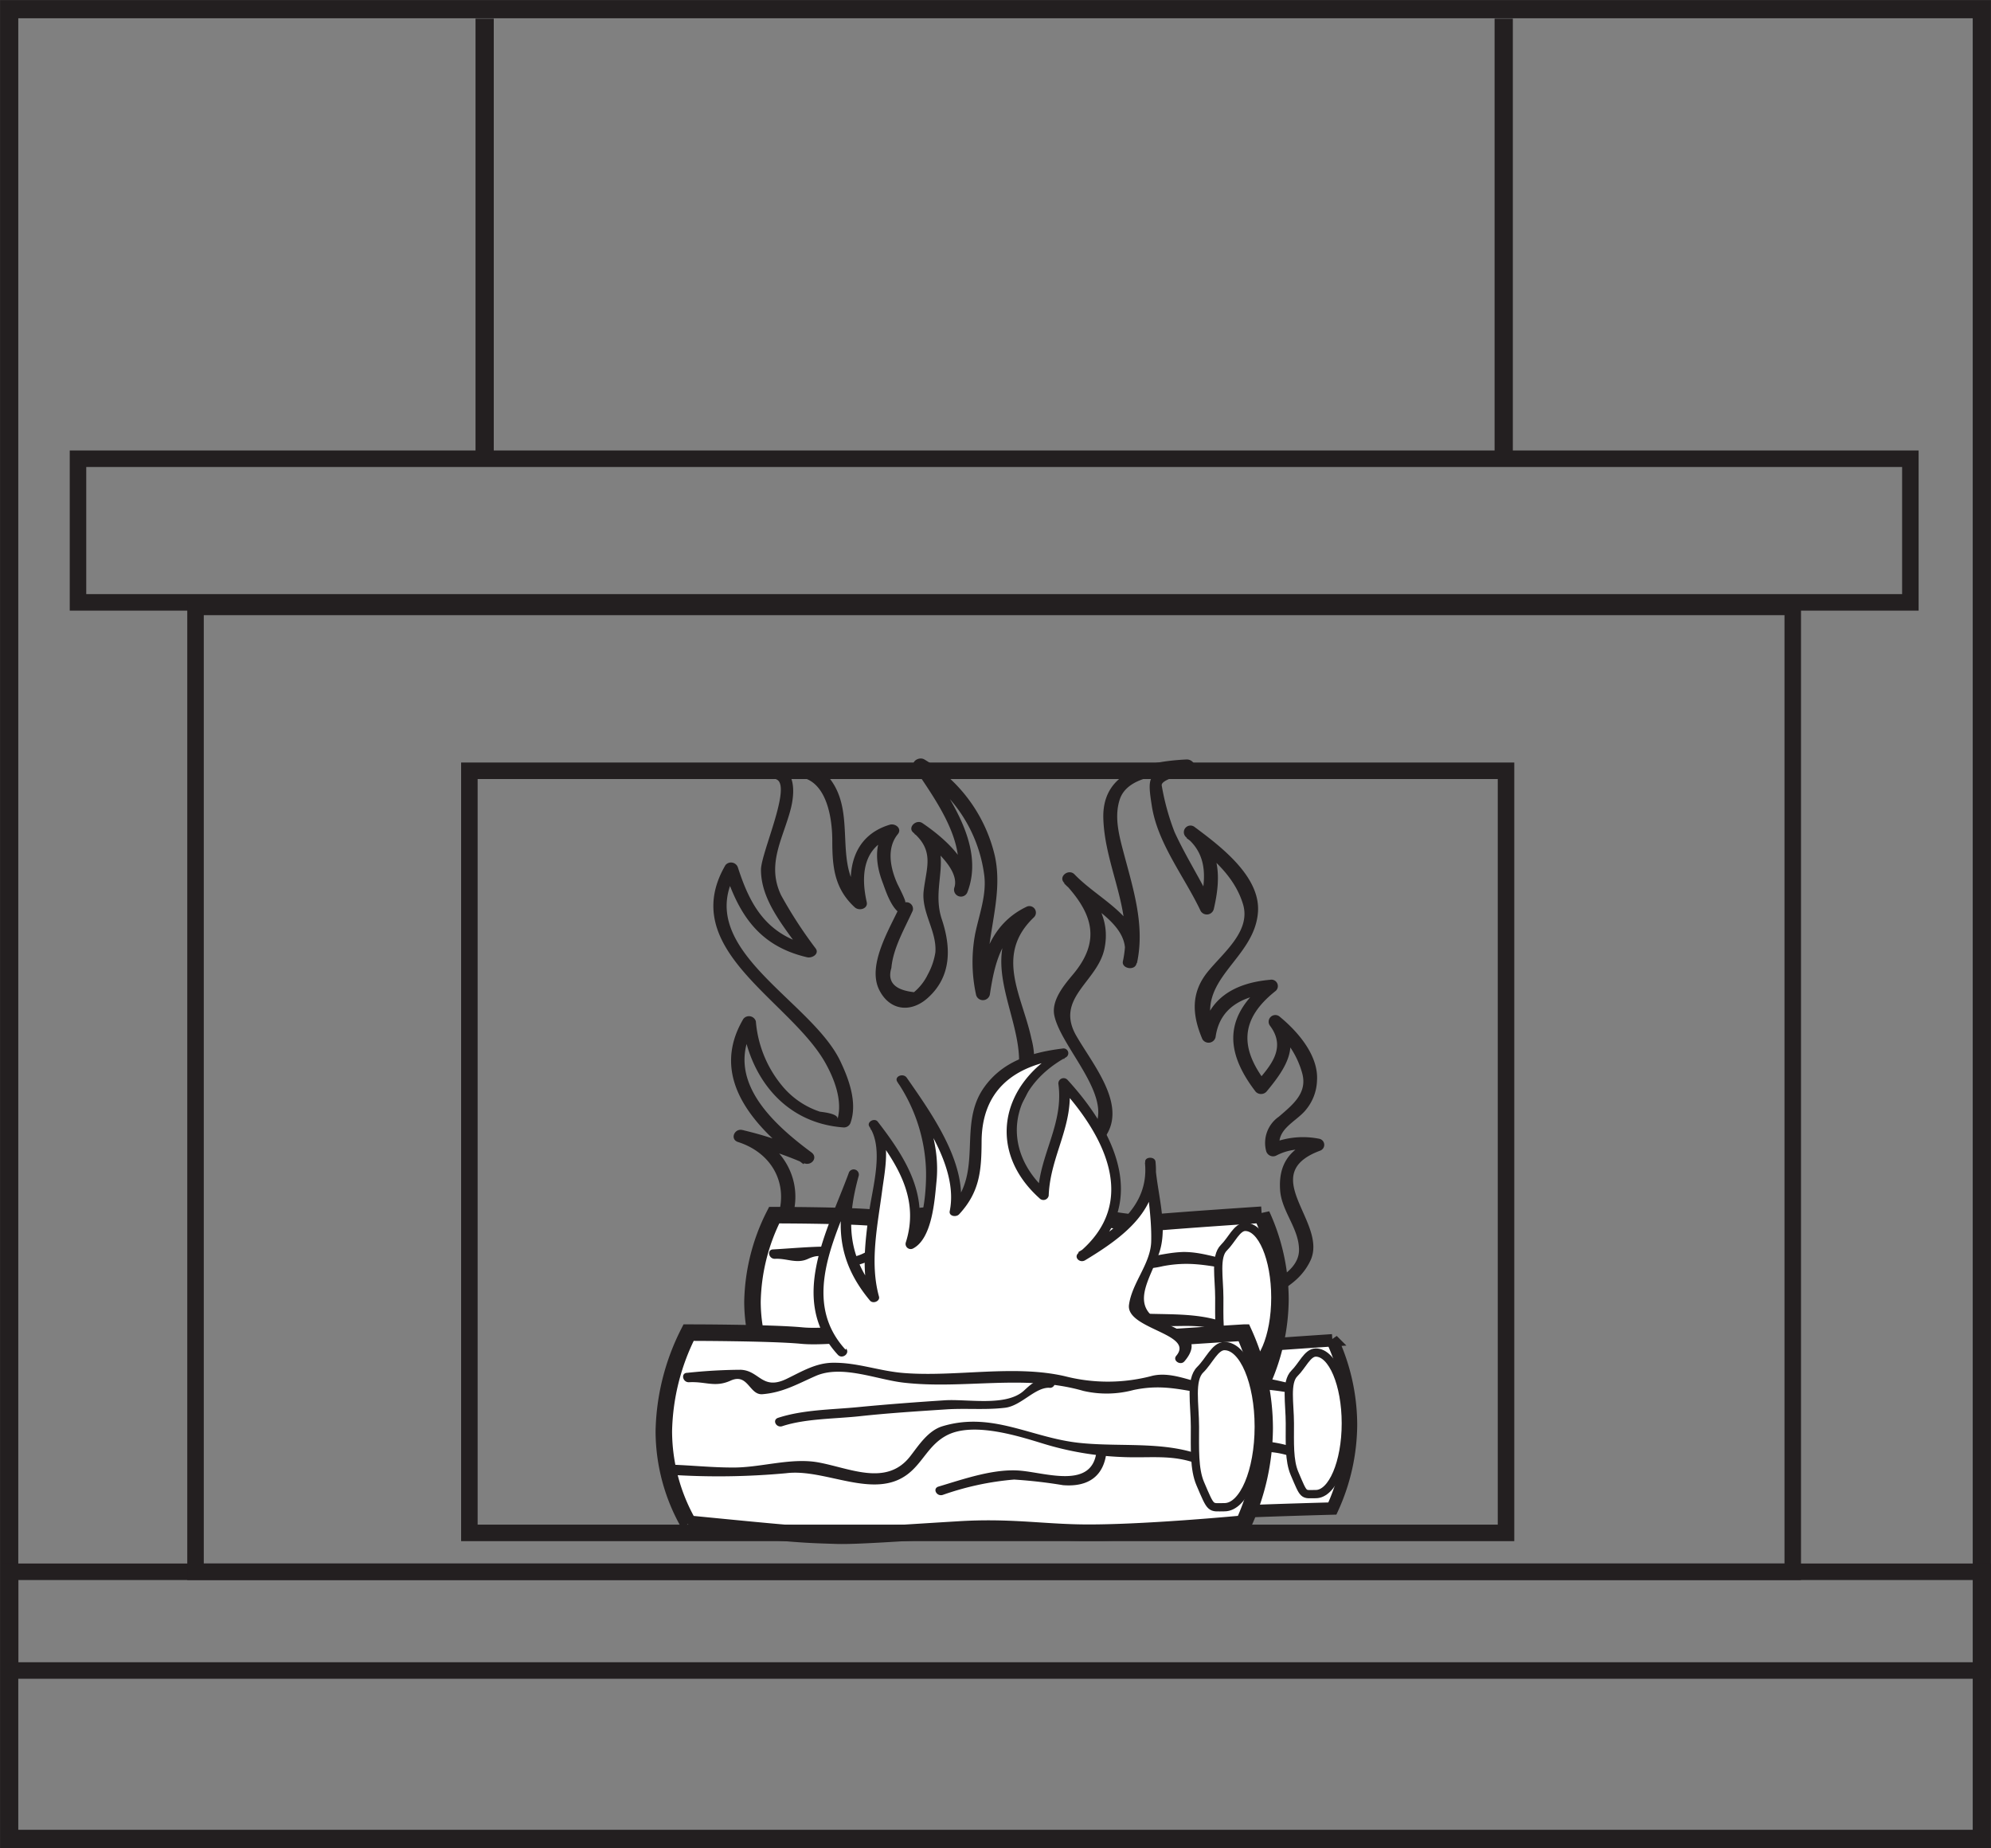 <svg id="Layer_1" data-name="Layer 1" xmlns="http://www.w3.org/2000/svg" viewBox="0 0 241.23 223.86"><rect x="0" y="0" width="241.23" height="223.86" fill="#808080" stroke="none"/><defs><style>.cls-1,.cls-4,.cls-5,.cls-6{fill:none;stroke:#231f20;}.cls-1{stroke-width:2.21px;}.cls-2{fill:#231f20;}.cls-3{fill:#fff;fill-rule:evenodd;}.cls-4{stroke-width:1.5px;}.cls-6{stroke-width:2px;}</style></defs><title>S11ESS3.1H14_B</title><line class="cls-1" x1="182.19" y1="2.26" x2="182.19" y2="55.58"/><line class="cls-1" x1="58.72" y1="55.58" x2="58.72" y2="2.26"/><rect class="cls-1" x="1.11" y="1.11" width="239.01" height="221.65"/><path class="cls-2" d="M132.8,138.92c4.68-4-.08-9.45-2.38-13.42-2.66-4.59,2.54-6.53,3.39-10.56,0.77-3.62-1.09-6.27-3.6-8.93l-1.28,1c2.59,2.7,8.53,5,7.19,9.33l1.63,0.34c1-4.58-.45-9-1.63-13.46-0.55-2.07-1.14-4.32-.44-6.41,1-2.93,5.69-3.07,8.37-3.21l-0.51-1.45c-4.22,1.75-4.65,1.28-4,5.38,0.68,4.62,3.95,8.63,5.93,12.82a0.87,0.87,0,0,0,1.6-.26c0.85-3.66.9-7.19-2.31-9.83l-1,1.26c2.93,2.18,5.79,4.54,6.84,8,1,3.27-2.39,5.88-4.27,8.2-2.1,2.59-1.87,5.29-.65,8.16a0.87,0.87,0,0,0,1.6-.25c0.49-3.56,3.25-5,6.88-5.34l-0.69-1.35c-5.15,4.06-5.15,8.36-1.32,13.32a0.9,0.9,0,0,0,1.33-.06c2.42-2.92,4.15-5.62,1.66-8.9L154,124.4a10.62,10.62,0,0,1,3.77,5.59c0.68,2.43-1.16,3.84-2.82,5.28a3.86,3.86,0,0,0-1.54,4.17,0.87,0.87,0,0,0,1.19.56,6.54,6.54,0,0,1,4.72-.56c0-.47,0-0.94-0.07-1.42-3.11,1.15-4.36,3.12-4.15,6.16,0.18,2.57,2.28,4.61,2.29,7.22,0,3.25-5.21,4.69-7.67,6a0.79,0.79,0,1,0,.73,1.39c3.24-1.78,6.72-2.73,8.31-6.06,2.21-4.61-6.61-10.46,1.21-13.35a0.75,0.75,0,0,0-.07-1.42,10,10,0,0,0-6,.61l1.19,0.57c-0.58-2.31,1.93-3.24,3.09-4.65a5.84,5.84,0,0,0,1.39-3.61c0.19-3-2.29-5.91-4.58-7.77a0.81,0.81,0,0,0-1.13,1.13c2.11,2.78-.06,5-1.75,7l1.33-.06c-3.18-4.12-3.3-7.66,1.13-11.15a0.78,0.78,0,0,0-.69-1.34c-4.5.39-7.68,2.45-8.27,6.7l1.6-.26c-2.72-6.45,4.82-8.76,5.21-14.69,0.27-4.27-4.48-7.88-7.68-10.26a0.79,0.79,0,0,0-1,1.26c2.8,2.3,2.27,5.49,1.6,8.42l1.59-.26c-1.42-3-3.25-5.81-4.63-8.83a29.31,29.31,0,0,1-1.54-5.59c-0.18-.74,2.53-1.32,3.49-1.72s0.38-1.5-.51-1.46c-5.23.26-10.24,1.64-10.06,7.17,0.19,5.93,3.68,11.2,2.37,17.28-0.18.86,1.37,1.17,1.63,0.34,1.65-5.3-4.25-7.5-7.48-10.86-0.71-.75-2,0.24-1.28,1,3.5,3.72,4.54,7.06,1,11.21-1.09,1.3-2.54,3.09-2.18,4.86,0.87,4.21,8.39,10.88,3.92,14.68a0.8,0.8,0,0,0,1.09,1.17" transform="translate(0 0)"/><path class="cls-3" d="M163.69,172.58a24.69,24.69,0,0,1-2.26,10.16s-23.63.63-17.34,1-18.1-.64-12.82-1S113.67,184,118.19,184s-15.84-1.27-15.84-1.27a19.93,19.93,0,0,1-2.64-9.84,24.15,24.15,0,0,1,2.64-10.48s8.8,0,12.06.32,11.57-1,16.6-1.27,13.58,2.22,16.84,1.9,13.58-1,13.58-1a24.71,24.71,0,0,1,2.26,10.17" transform="translate(0 0)"/><path class="cls-4" d="M163.69,172.58a24.69,24.69,0,0,1-2.26,10.16s-23.63.63-17.34,1-18.1-.64-12.82-1S113.67,184,118.19,184s-15.84-1.27-15.84-1.27a19.93,19.93,0,0,1-2.64-9.84,24.15,24.15,0,0,1,2.64-10.48s8.8,0,12.06.32,11.57-1,16.6-1.27,13.58,2.22,16.84,1.9,13.58-1,13.58-1A24.71,24.71,0,0,1,163.69,172.58Z" transform="translate(0 0)"/><path class="cls-2" d="M157.84,167.88c-2.1-.32-3.73-1-5.9-1-3.13.1-5,1.29-8.31,0.32-5.23-1.51-11.21-.31-16.61-0.49s-8.74-2.23-13.78.3c-2.82,1.42-3.14-.83-5.3-0.77-1.9.05-3.79,0.22-5.7,0.32-0.81,0-.58,1.18.22,1.13,1.42-.07,2.62.66,4,0,2.72-1.24,2.08,1.4,3.82,1.23a16.08,16.08,0,0,0,5.53-1.88c2.91-1.34,7.92.56,11.1,0.77,5.88,0.4,11.73-.9,17.47.76a10.81,10.81,0,0,0,5.06,0c3.21-.61,5.25-0.09,8.29.37a0.58,0.58,0,1,0,.12-1.15" transform="translate(0 0)"/><path class="cls-2" d="M140.87,167.24a3.11,3.11,0,0,0-2.69,1.16c-2,1.85-6.15,1-8.72,1.16-5.68.38-12.15,0.24-17.57,1.86-0.77.23-.22,1.27,0.54,1,5.21-1.55,11.82-1.4,17.25-1.76,2.42-.16,4.77.14,7.15-0.35,1.55-.32,2.4-1.92,3.93-2,0.8,0,.93-1.17.12-1.15" transform="translate(0 0)"/><path class="cls-2" d="M100.34,177.6a73.29,73.29,0,0,0,12-.1c3.09-.39,5.48.43,8.42,0.93,1.47,0.25,3.19.55,4.44-.45,1.42-1.14,2.31-2.63,3.6-3.89,2.31-2.24,7.54-.88,10.16-0.14a62.25,62.25,0,0,0,8.49,1.74c3.59,0.53,6.48-.54,10,1.17,0.71,0.34,1.44-.6.72-0.95-5.15-2.51-10.92-.73-16.44-2.31-3.39-1-8.71-3.07-12.25-1.26a9.18,9.18,0,0,0-3.28,2.92c-2.71,3.51-6.44,1.6-9.95,1-3-.55-6.26.58-9.26,0.54-2.17,0-4.33-.23-6.5-0.31a0.58,0.58,0,1,0-.12,1.15" transform="translate(0 0)"/><path class="cls-2" d="M145.72,175.06c-0.44,3.89-5.17,2.24-7.94,2s-6.1.88-8.8,1.69c-0.77.23-.22,1.27,0.54,1a30,30,0,0,1,7.54-1.61,50.9,50.9,0,0,1,5.2.59c2.82,0.22,4.42-1.06,4.71-3.58,0.08-.74-1.17-0.85-1.26-0.11" transform="translate(0 0)"/><path class="cls-3" d="M156.84,166.36c-1.1,1.08-.56,3.69-0.56,6.06s-0.1,4.51.56,6.06c1.2,2.82,1,2.51,2.58,2.51,2,0,3.64-3.84,3.64-8.57s-1.63-8.58-3.64-8.58c-1,0-1.63,1.59-2.58,2.51" transform="translate(0 0)"/><path class="cls-5" d="M156.84,166.36c-1.1,1.08-.56,3.69-0.56,6.06s-0.1,4.51.56,6.06c1.2,2.82,1,2.51,2.58,2.51,2,0,3.64-3.84,3.64-8.57s-1.63-8.58-3.64-8.58C158.41,163.85,157.79,165.43,156.84,166.36Z" transform="translate(0 0)"/><path class="cls-3" d="M155.14,157.37a24.7,24.7,0,0,1-2.26,10.16s-23.63.63-17.34,1-18.1-.64-12.82-1-17.6,1.27-13.07,1.27-15.84-1.27-15.84-1.27a19.91,19.91,0,0,1-2.64-9.84A24.12,24.12,0,0,1,93.8,147.2s8.8,0,12.06.32,11.57-1,16.6-1.27,13.57,2.22,16.84,1.9,13.57-1,13.57-1a24.71,24.71,0,0,1,2.26,10.16" transform="translate(0 0)"/><path class="cls-6" d="M155.14,157.37a24.7,24.7,0,0,1-2.26,10.16s-23.63.63-17.34,1-18.1-.64-12.82-1-17.6,1.27-13.07,1.27-15.84-1.27-15.84-1.27a19.91,19.91,0,0,1-2.64-9.84A24.12,24.12,0,0,1,93.8,147.2s8.8,0,12.06.32,11.57-1,16.6-1.27,13.57,2.22,16.84,1.9,13.57-1,13.57-1A24.71,24.71,0,0,1,155.14,157.37Z" transform="translate(0 0)"/><path class="cls-2" d="M149.29,152.66c-2.1-.32-3.73-1-5.91-1-3.13.1-5,1.3-8.31,0.32-5.23-1.52-11.22-.31-16.61-0.49s-8.74-2.23-13.77.3c-2.82,1.42-3.14-.83-5.3-0.77-1.9.05-3.79,0.22-5.7,0.33-0.81,0-.58,1.18.22,1.14,1.42-.08,2.62.65,4,0,2.71-1.24,2.08,1.4,3.81,1.23a16.07,16.07,0,0,0,5.53-1.88c2.91-1.33,7.92.56,11.11,0.77,5.88,0.4,11.73-.9,17.47.77a10.8,10.8,0,0,0,5.06,0c3.21-.61,5.26-0.09,8.29.37a0.58,0.58,0,1,0,.12-1.15" transform="translate(0 0)"/><path class="cls-2" d="M132.33,152a3.11,3.11,0,0,0-2.7,1.16c-2,1.85-6.14,1-8.72,1.17-5.68.38-12.15,0.25-17.57,1.86-0.77.23-.22,1.27,0.54,1,5.21-1.54,11.82-1.4,17.25-1.76,2.42-.16,4.77.14,7.15-0.35,1.54-.32,2.4-1.92,3.92-2,0.8,0,.93-1.17.12-1.15" transform="translate(0 0)"/><path class="cls-2" d="M91.78,162.38a73.36,73.36,0,0,0,12-.1c3.09-.39,5.48.43,8.42,0.93,1.47,0.25,3.19.55,4.45-.45,1.42-1.14,2.3-2.63,3.59-3.88,2.31-2.25,7.54-.89,10.16-0.14a61.91,61.91,0,0,0,8.49,1.74c3.59,0.53,6.49-.54,10,1.17,0.71,0.35,1.43-.59.72-0.95-5.16-2.51-10.93-.73-16.45-2.31-3.39-1-8.71-3.07-12.26-1.26a9.24,9.24,0,0,0-3.28,2.92c-2.71,3.52-6.44,1.6-9.95,1-3-.55-6.25.59-9.26,0.54-2.17,0-4.34-.23-6.5-0.31a0.58,0.58,0,1,0-.12,1.15" transform="translate(0 0)"/><path class="cls-2" d="M137.17,159.85c-0.45,3.88-5.16,2.24-7.95,2s-6.1.89-8.79,1.69c-0.77.23-.22,1.27,0.54,1a30.16,30.16,0,0,1,7.53-1.61,50.67,50.67,0,0,1,5.21.59c2.81,0.23,4.42-1.06,4.71-3.58,0.09-.74-1.17-0.85-1.25-0.11" transform="translate(0 0)"/><path class="cls-3" d="M148.29,151.14c-1.1,1.08-.56,3.7-0.56,6.06s-0.09,4.51.56,6.06c1.2,2.82,1,2.51,2.58,2.51,2,0,3.65-3.84,3.65-8.58s-1.63-8.57-3.65-8.57c-1,0-1.63,1.59-2.58,2.51" transform="translate(0 0)"/><path class="cls-5" d="M148.29,151.14c-1.1,1.08-.56,3.7-0.56,6.06s-0.09,4.51.56,6.06c1.2,2.82,1,2.51,2.58,2.51,2,0,3.65-3.84,3.65-8.58s-1.63-8.57-3.65-8.57C149.86,148.63,149.23,150.22,148.29,151.14Z" transform="translate(0 0)"/><path class="cls-3" d="M153.23,173a28.17,28.17,0,0,1-2.57,11.57s-12.58,1.21-19.76,1.09c-5-.09-8.74-0.75-14.74-0.38-6.66.4-12.35,0.82-14.73,0.75-4.37-.14-4.28-0.1-18-1.45a22.68,22.68,0,0,1-3-11.21,27.49,27.49,0,0,1,3-11.94s10,0,13.74.36,13.17-1.09,18.89-1.45,15.46,2.53,19.18,2.17,15.46-1.08,15.46-1.08A28.16,28.16,0,0,1,153.23,173" transform="translate(0 0)"/><path class="cls-6" d="M153.23,173a28.17,28.17,0,0,1-2.57,11.57s-12.58,1.21-19.76,1.09c-5-.09-8.74-0.75-14.74-0.38-6.66.4-12.35,0.82-14.73,0.75-4.37-.14-4.28-0.1-18-1.45a22.68,22.68,0,0,1-3-11.21,27.49,27.49,0,0,1,3-11.94s10,0,13.74.36,13.17-1.09,18.89-1.45,15.46,2.53,19.18,2.17,15.46-1.08,15.46-1.08A28.16,28.16,0,0,1,153.23,173Z" transform="translate(0 0)"/><path class="cls-2" d="M146.56,167.73c-2.21-.34-4.57-1.6-6.9-1.08a20.9,20.9,0,0,1-10.64.06c-6.17-1.42-13.11.1-19.43-.38-3-.22-5.65-1.28-8.63-1.25-2.09,0-3.83,1.07-5.63,1.94-3,1.46-3.29-1-5.59-1.09a64.05,64.05,0,0,0-6.47.37c-0.81,0-.58,1.18.22,1.14,2-.11,3.11.66,5-0.18,2.16-1,2.28,1.76,3.89,1.63,2.48-.2,4.24-1.24,6.45-2.21,3.17-1.39,7.39.44,10.65,0.81,7.29,0.84,14.65-1.06,21.78,1a12.54,12.54,0,0,0,6.08-.11c3.49-.74,5.8,0,9.11.5a0.58,0.58,0,1,0,.12-1.15" transform="translate(0 0)"/><path class="cls-2" d="M127.24,167c-1.53,0-2.08.44-3.16,1.44-2.16,2-6.87,1-9.66,1.19-3.5.23-7,.49-10.5,0.83-3.21.31-6.59,0.3-9.64,1.29-0.77.25-.22,1.29,0.54,1,2.8-.91,6.34-0.87,9.31-1.19,3.49-.38,7-0.6,10.5-0.83,2.4-.16,4.77.09,7.16-0.2,1.94-.24,3.6-2.46,5.32-2.42a0.58,0.58,0,1,0,.12-1.15" transform="translate(0 0)"/><path class="cls-2" d="M81.09,178.64a89.09,89.09,0,0,0,14.17-.18c4.74-.59,10.59,3.24,14.7.13,1.86-1.41,2.54-3.55,4.74-4.71,3.19-1.68,8.66.07,11.7,1a37.42,37.42,0,0,0,9.58,1.62c3.74,0.17,6.64-.47,10.16,1.29,0.7,0.35,1.43-.59.72-0.95-4.93-2.46-10.72-1.47-16.14-2.06-5.82-.63-10.54-3.83-16.56-2-1.74.54-2.88,2.35-3.87,3.62-2.9,3.74-7.4,1.4-11.26.73-3.31-.56-7,0.69-10.32.64-2.5,0-5-.27-7.5-0.35a0.58,0.58,0,1,0-.12,1.15" transform="translate(0 0)"/><path class="cls-2" d="M132.85,175.84c-0.52,4.51-5.92,2.63-9.14,2.32s-6.91,1-10,1.92c-0.77.23-.22,1.27,0.54,1a34.58,34.58,0,0,1,8.62-1.85,59.26,59.26,0,0,1,5.93.68c3.16,0.25,4.94-1.18,5.26-4,0.08-.74-1.17-0.85-1.25-0.11" transform="translate(0 0)"/><path class="cls-3" d="M145.42,165.92c-1.25,1.23-.64,4.21-0.64,6.9s-0.11,5.14.64,6.9c1.37,3.21,1.18,2.86,2.94,2.86,2.29,0,4.15-4.37,4.15-9.76s-1.86-9.76-4.15-9.76c-1.15,0-1.86,1.81-2.94,2.86" transform="translate(0 0)"/><path class="cls-5" d="M145.42,165.92c-1.25,1.23-.64,4.21-0.64,6.9s-0.11,5.14.64,6.9c1.37,3.21,1.18,2.86,2.94,2.86,2.29,0,4.15-4.37,4.15-9.76s-1.86-9.76-4.15-9.76C147.21,163.06,146.5,164.87,145.42,165.92Z" transform="translate(0 0)"/><path class="cls-2" d="M96.21,146.57c0.84-4.25-1.73-8.25-6.16-9.67l-0.58,1.44a42.42,42.42,0,0,1,7.86,2.53c0.95,0.47,1.83-.63,1-1.26-5.13-3.79-10.65-9.11-6.88-15.46l-1.52-.31c0.78,6.3,4.87,12.18,12.23,12.73a0.85,0.85,0,0,0,.87-0.5c0.89-2.44-.16-5.31-1.22-7.53-3.54-7.43-18-13.63-12.56-22.94l-1.52-.31c1.67,5.18,4,9.26,10.06,10.67,0.62,0.14,1.49-.41,1.05-1.05a53,53,0,0,1-4.2-6.46c-1.8-3.76.22-6.83,1.15-10.4,0.4-1.51.74-4.25-1.14-5.13l0.07,1.42c5.1-1.49,6.11,4.08,6.12,7.45,0,3.12.21,5.8,2.71,8.11,0.55,0.51,1.65.17,1.46-.63-0.72-3.2-.51-6.84,3.44-8l-1-1.14c-1.62,2-1.37,4.54-.5,6.8,0.36,0.95,1.33,4.19,3,3.88l-0.93-1c-1.22,2.67-4,7.12-2.49,10.11,1.23,2.47,3.77,2.83,5.84,1,3-2.65,2.84-6.26,1.74-9.56-1.45-4.33,1.79-8-2.2-11.46l-1.12,1.12c1.74,1.18,5.65,4.24,4.82,6.57a0.84,0.84,0,0,0,1.58.54c2.15-5.46-1.92-11.22-4.91-15.72l-1.24,1a17.32,17.32,0,0,1,8.2,12.53c0.34,2.41-.61,4.85-1.09,7.19a18.5,18.5,0,0,0,.12,7.42,0.86,0.86,0,0,0,1.66-.06c0.54-3.57,1.34-7.43,5.15-9.26l-0.91-1.28c-8.1,7.73,4.46,17.34-3.42,24.8a0.8,0.8,0,0,0,1.09,1.18,9.89,9.89,0,0,0,3.13-10.09c-1.1-5.2-4.51-10.13.29-14.71a0.79,0.79,0,0,0-.9-1.28c-4.37,2.1-5.46,6.33-6.1,10.51l1.66-.06c-1.12-5.72,1.83-11,.62-16.6A18.49,18.49,0,0,0,112,92c-0.65-.39-1.71.26-1.24,1,2.72,4.1,6.82,9.55,4.86,14.53l1.58,0.54c1.15-3.25-2.9-6.64-5.44-8.36-0.75-.51-1.82.52-1.12,1.13,2.62,2.27,1.59,4.27,1.27,7.1-0.29,2.59,1.62,4.87,1.42,7.43a8.18,8.18,0,0,1-.91,2.66,6.46,6.46,0,0,1-1.68,2.16q-3.52-.39-2.74-2.94c0.21-2.4,1.6-4.75,2.59-6.94a0.8,0.8,0,0,0-.93-1c0.23,0-.88-2.12-0.94-2.26-0.84-1.87-1.34-4.29.06-6,0.55-.68-0.31-1.36-1-1.14-4.62,1.41-5.25,5.81-4.37,9.7l1.47-.63c-4.16-3.85-1-10-4.17-14.43-1.37-1.94-4.49-2.16-6.67-1.53-0.79.23-.48,1.16,0.07,1.41,1.81,0.85-1.91,8.91-1.91,10.93,0,3.9,3.05,7.17,5.16,10.29l1.05-1.05c-5.5-1.28-7.5-4.86-9-9.5a0.88,0.88,0,0,0-1.51-.31c-5.9,10.1,7.59,16.24,12,23.79,1.15,2,2.22,4.7,1.57,7,0.2-.71-2-0.88-2.15-0.92a10,10,0,0,1-4.45-3,14,14,0,0,1-3.29-7.94,0.87,0.87,0,0,0-1.51-.3c-4.23,7.14,1.27,13.16,7.28,17.6l1-1.26A44.5,44.5,0,0,0,90,136.9c-1-.29-1.61,1.11-0.58,1.44,3.8,1.22,5.79,4.48,5.07,8.08-0.2,1,1.48,1.11,1.67.14" transform="translate(0 0)"/><path class="cls-3" d="M102,163.87c-6.11-5.95-1-14.61,1.46-21.55-1.71,5.95-2,9.91,2.44,14.86-2-5.95,2.44-17.84,0-20.81,3.91,5,6.35,9.17,4.4,14.37l0.49-.24a18.86,18.86,0,0,0-1.46-19.58c2.44,3.47,7.57,11.64,6.35,15.86,3.91-3.72,2-7.19,2.93-11.64,1.22-5.46,5.62-6.94,10.26-7.44-7.33,3.72-8.8,11.89-2.45,17.09,0-6.44,3.68-6.58,2.46-13.51,6.11,6.44,10,15,2.18,20.95,4.15-2.48,9.28-5.7,8.31-11.4,0,3.22,1,6.44.73,9.67-0.24,2.72-2.69,5.7-2.69,7.68,0.25,3.22,9.29,2.72,5.62,6.44" transform="translate(0 0)"/><path class="cls-2" d="M102.45,163.5c-5.74-6.24-.83-14.39,1.58-21l-1.18-.4c-1.62,5.87-1.56,10.5,2.55,15.44,0.37,0.45,1.25.08,1.1-.47-1.15-4.16-.17-8.63.38-12.82,0.33-2.48,1.07-5.84-.43-8.14l-1,.62c3.27,4.23,6,8.47,4.29,13.8a0.62,0.62,0,0,0,.86.72c2.38-1.2,2.65-6,2.87-8.17,0.43-4.38-1.13-8.7-3.55-12.42l-1.14.5c3,4.25,7.36,10.3,6.29,15.55-0.13.62,0.78,0.78,1.14,0.38,2.5-2.69,2.7-5.31,2.72-8.74,0-6.1,3.72-9.32,10.06-10.1-0.13-.36-0.26-0.72-0.38-1.09-7.44,4.14-9.06,12.27-2.66,18a0.65,0.65,0,0,0,1.11-.32c0.18-4.92,3.17-8.62,2.45-13.67l-1.1.47c5.4,5.88,9.68,14,2.26,20.14-0.62.51,0.15,1.28,0.81,0.88,4.84-2.92,9.12-6.2,8.52-11.94-0.07-.65-1.27-0.61-1.25,0,0.13,3.24.81,6.42,0.73,9.67-0.07,2.7-2.33,5-2.69,7.67-0.4,2.94,8,3.5,5.73,6.17-0.5.59,0.53,1.25,1,.66,2-2.34.19-3.56-2.26-4.52-4.78-1.89-1.87-5.36-.78-8.7s-0.38-7.47-.51-10.84l-1.25,0c0.55,5.32-3.76,8.25-8.09,10.86l0.81,0.88c7.89-6.57,3.81-15.32-2.11-21.77a0.64,0.64,0,0,0-1.1.47c0.69,4.88-2.29,8.6-2.47,13.36l1.11-.32c-5.75-5.14-4.55-12.42,2.23-16.2a0.58,0.58,0,0,0-.38-1.09c-3.88.48-7.25,1.58-9.47,4.68-3.29,4.59,0,10.25-4.13,14.63l1.15,0.38c1.12-5.53-3.33-11.73-6.41-16.16-0.43-.61-1.56-0.15-1.14.5a20.26,20.26,0,0,1,3.47,10.55c0.08,2-.17,7.48-2.19,8.5l0.86,0.72c1.82-5.75-.92-10.3-4.51-14.94-0.41-.53-1.41.06-1,0.62,1.8,2.74.32,7.49-.07,10.47-0.44,3.36-.9,6.87,0,10.19l1.1-.47c-3.82-4.59-3.81-8.91-2.33-14.29a0.63,0.63,0,0,0-1.18-.4c-2.58,7.06-7.46,15.48-1.35,22.12,0.53,0.57,1.49-.17,1-0.75" transform="translate(0 0)"/><rect class="cls-6" x="56.87" y="93.37" width="125.6" height="92.32"/><rect class="cls-6" x="9.45" y="55.57" width="222.01" height="17.4"/><rect class="cls-6" x="1.23" y="190.4" width="239" height="11.96"/><rect class="cls-6" x="23.69" y="73.52" width="193.52" height="116.88"/></svg>